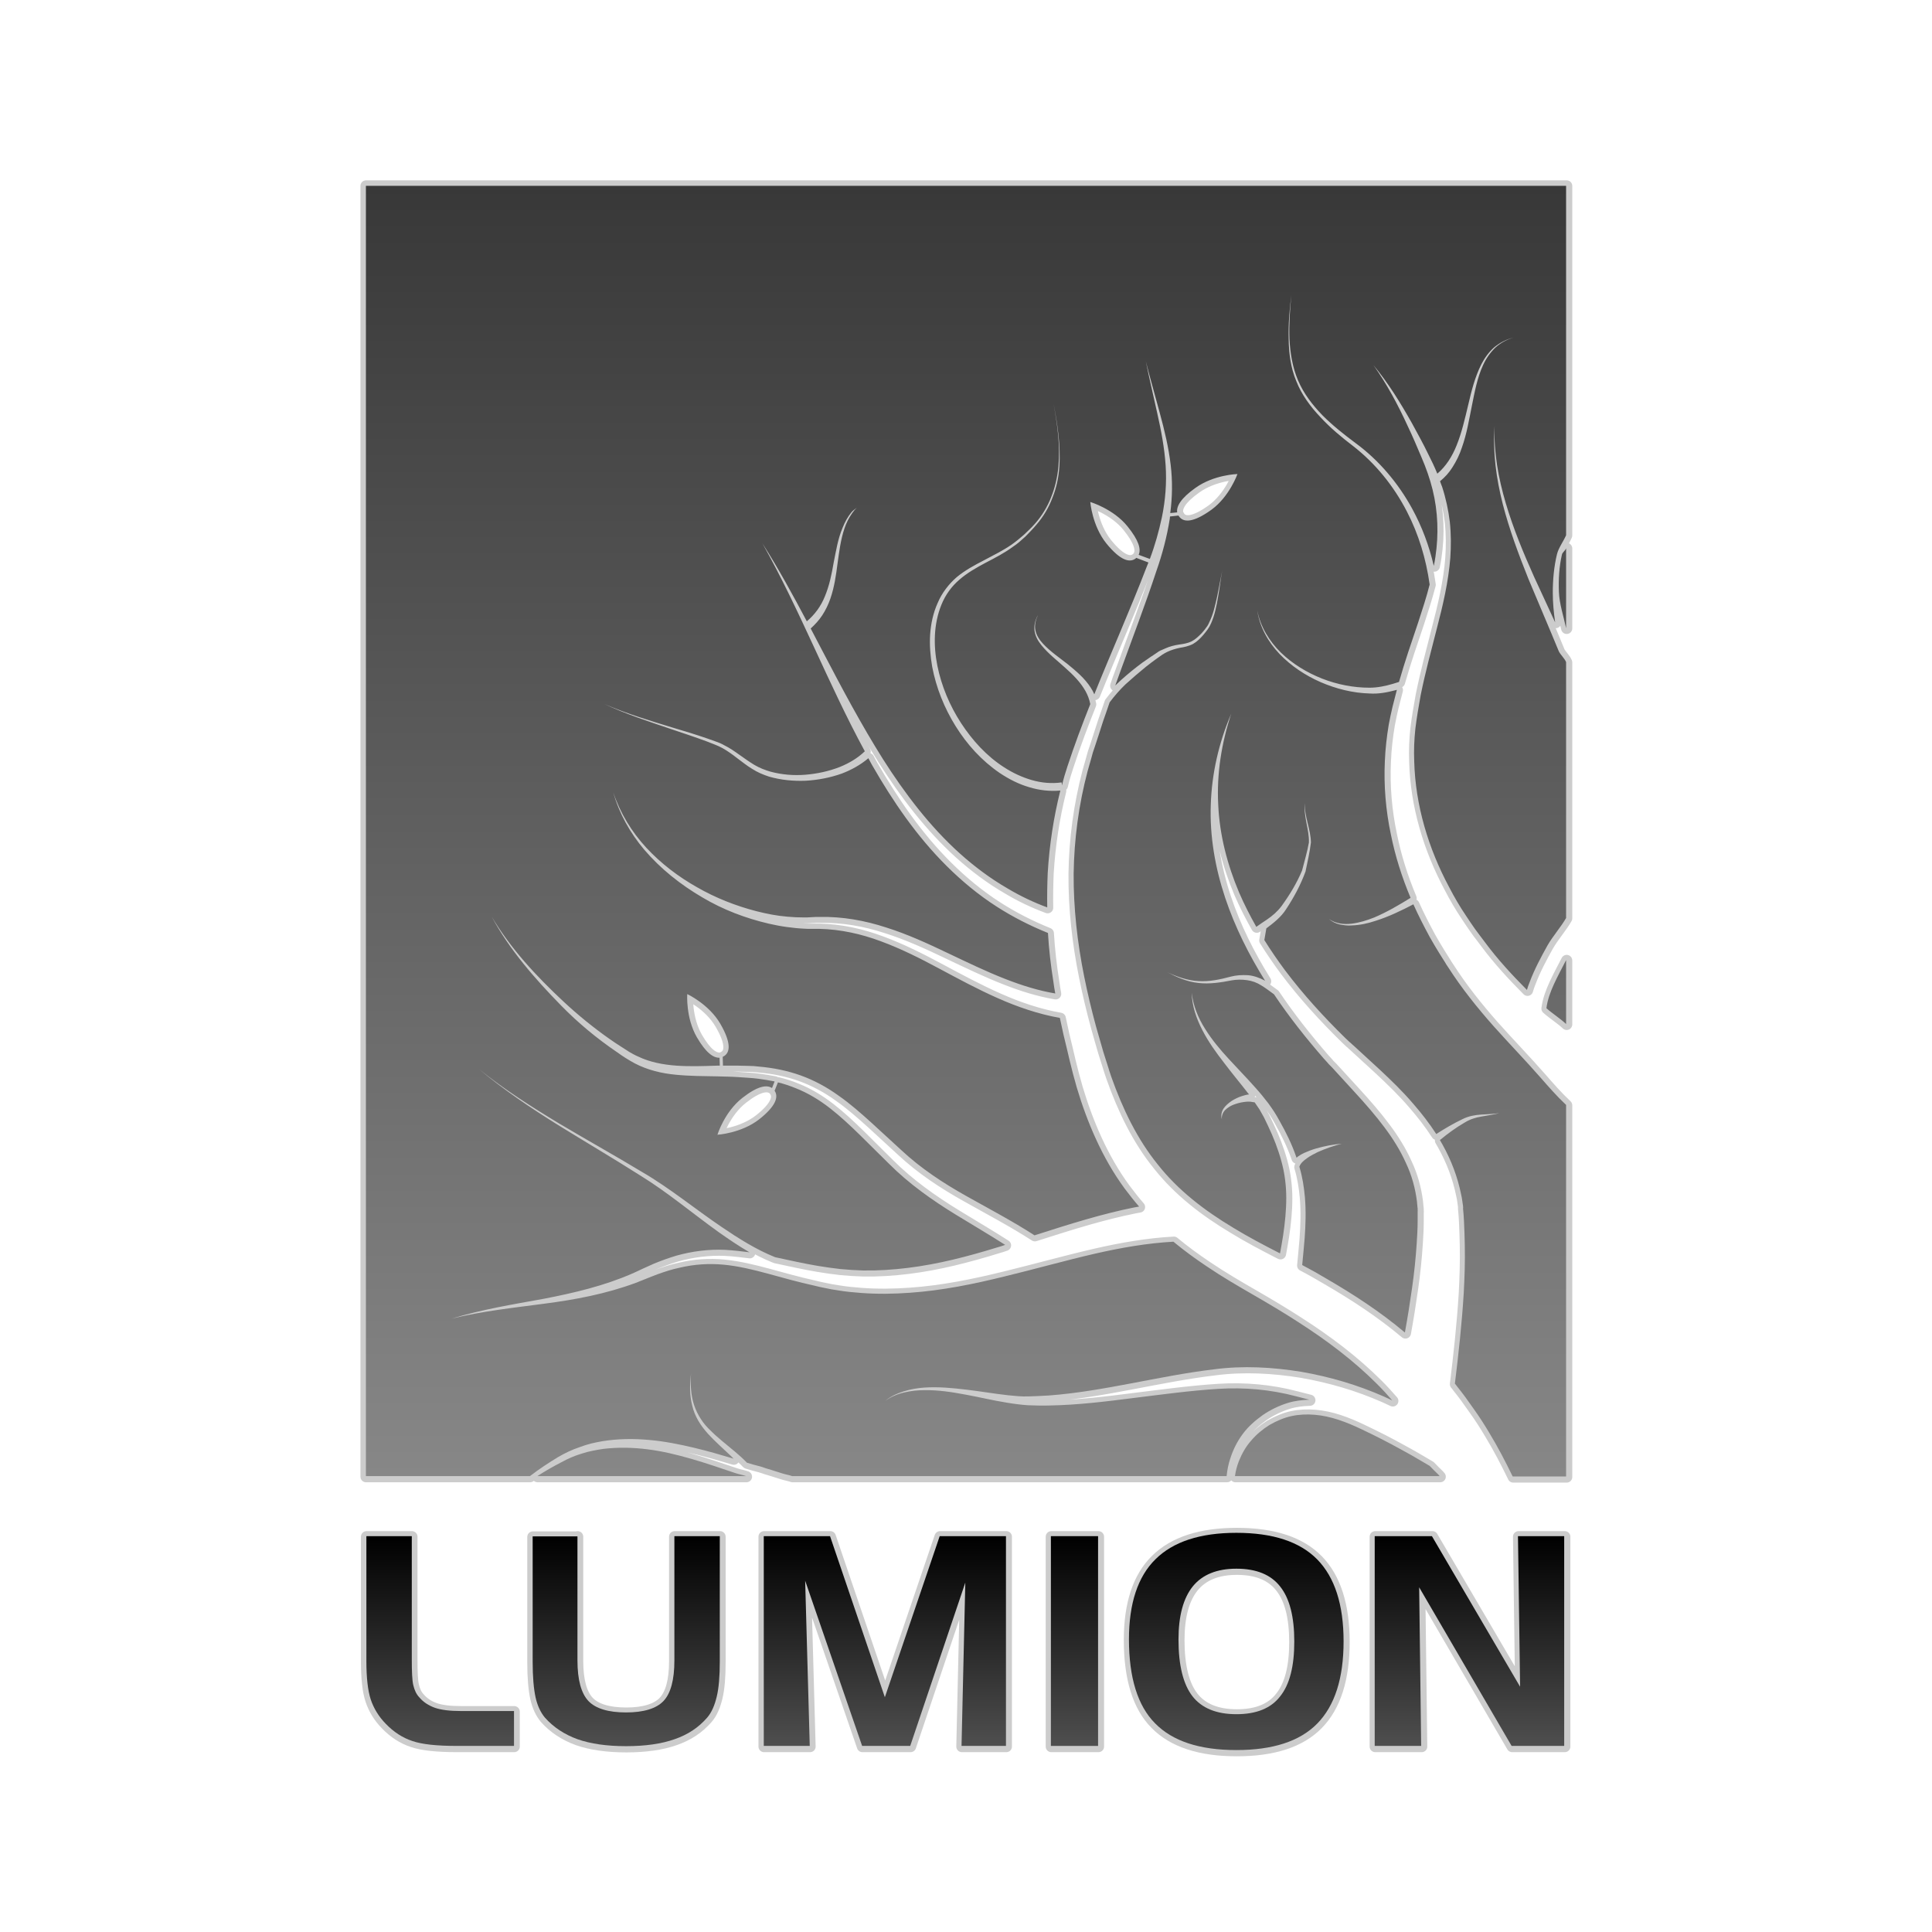 <?xml version="1.0" encoding="UTF-8"?>
<svg xmlns="http://www.w3.org/2000/svg" xmlns:xlink="http://www.w3.org/1999/xlink" width="64pt" height="64pt" viewBox="0 0 64 64" version="1.1">
<defs>
<linearGradient id="linear0" gradientUnits="userSpaceOnUse" x1="110.206" y1="136.77" x2="110.206" y2="156.23" >
<stop offset="0" style="stop-color:rgb(0%,0%,0%);stop-opacity:1;"/>
<stop offset="1" style="stop-color:rgb(30.98%,30.98%,30.98%);stop-opacity:1;"/>
</linearGradient>
<linearGradient id="linear1" gradientUnits="userSpaceOnUse" x1="131.094" y1="137.062" x2="131.094" y2="155.853" >
<stop offset="0" style="stop-color:rgb(0%,0%,0%);stop-opacity:1;"/>
<stop offset="1" style="stop-color:rgb(30.98%,30.98%,30.98%);stop-opacity:1;"/>
</linearGradient>
<linearGradient id="linear2" gradientUnits="userSpaceOnUse" x1="38.907" y1="137.062" x2="38.907" y2="155.853" >
<stop offset="0" style="stop-color:rgb(0%,0%,0%);stop-opacity:1;"/>
<stop offset="1" style="stop-color:rgb(30.98%,30.98%,30.98%);stop-opacity:1;"/>
</linearGradient>
<linearGradient id="linear3" gradientUnits="userSpaceOnUse" x1="55.567" y1="137.062" x2="55.567" y2="155.867" >
<stop offset="0" style="stop-color:rgb(0%,0%,0%);stop-opacity:1;"/>
<stop offset="1" style="stop-color:rgb(30.98%,30.98%,30.98%);stop-opacity:1;"/>
</linearGradient>
<linearGradient id="linear4" gradientUnits="userSpaceOnUse" x1="78.722" y1="137.062" x2="78.722" y2="155.853" >
<stop offset="0" style="stop-color:rgb(0%,0%,0%);stop-opacity:1;"/>
<stop offset="1" style="stop-color:rgb(30.98%,30.98%,30.98%);stop-opacity:1;"/>
</linearGradient>
<linearGradient id="linear5" gradientUnits="userSpaceOnUse" x1="95.715" y1="137.062" x2="95.715" y2="155.853" >
<stop offset="0" style="stop-color:rgb(0%,0%,0%);stop-opacity:1;"/>
<stop offset="1" style="stop-color:rgb(30.98%,30.98%,30.98%);stop-opacity:1;"/>
</linearGradient>
<linearGradient id="linear6" gradientUnits="userSpaceOnUse" x1="86" y1="16.125" x2="86" y2="131.688" >
<stop offset="0" style="stop-color:rgb(21.961%,21.961%,21.961%);stop-opacity:1;"/>
<stop offset="1" style="stop-color:rgb(52.941%,52.941%,52.941%);stop-opacity:1;"/>
</linearGradient>
<linearGradient id="linear7" gradientUnits="userSpaceOnUse" x1="110.206" y1="136.77" x2="110.206" y2="156.23" gradientTransform="matrix(0.37,0,0,0.37,0.192,0.192)">
<stop offset="0" style="stop-color:rgb(0%,0%,0%);stop-opacity:1;"/>
<stop offset="1" style="stop-color:rgb(30.98%,30.98%,30.98%);stop-opacity:1;"/>
</linearGradient>
<linearGradient id="linear8" gradientUnits="userSpaceOnUse" x1="131.094" y1="137.062" x2="131.094" y2="155.853" gradientTransform="matrix(0.37,0,0,0.37,0.192,0.192)">
<stop offset="0" style="stop-color:rgb(0%,0%,0%);stop-opacity:1;"/>
<stop offset="1" style="stop-color:rgb(30.98%,30.98%,30.98%);stop-opacity:1;"/>
</linearGradient>
<linearGradient id="linear9" gradientUnits="userSpaceOnUse" x1="38.907" y1="137.062" x2="38.907" y2="155.853" gradientTransform="matrix(0.37,0,0,0.37,0.192,0.192)">
<stop offset="0" style="stop-color:rgb(0%,0%,0%);stop-opacity:1;"/>
<stop offset="1" style="stop-color:rgb(30.98%,30.98%,30.98%);stop-opacity:1;"/>
</linearGradient>
<linearGradient id="linear10" gradientUnits="userSpaceOnUse" x1="55.567" y1="137.062" x2="55.567" y2="155.867" gradientTransform="matrix(0.37,0,0,0.37,0.192,0.192)">
<stop offset="0" style="stop-color:rgb(0%,0%,0%);stop-opacity:1;"/>
<stop offset="1" style="stop-color:rgb(30.98%,30.98%,30.98%);stop-opacity:1;"/>
</linearGradient>
<linearGradient id="linear11" gradientUnits="userSpaceOnUse" x1="78.722" y1="137.062" x2="78.722" y2="155.853" gradientTransform="matrix(0.37,0,0,0.37,0.192,0.192)">
<stop offset="0" style="stop-color:rgb(0%,0%,0%);stop-opacity:1;"/>
<stop offset="1" style="stop-color:rgb(30.98%,30.98%,30.98%);stop-opacity:1;"/>
</linearGradient>
<linearGradient id="linear12" gradientUnits="userSpaceOnUse" x1="95.715" y1="137.062" x2="95.715" y2="155.853" gradientTransform="matrix(0.37,0,0,0.37,0.192,0.192)">
<stop offset="0" style="stop-color:rgb(0%,0%,0%);stop-opacity:1;"/>
<stop offset="1" style="stop-color:rgb(30.98%,30.98%,30.98%);stop-opacity:1;"/>
</linearGradient>
<linearGradient id="linear13" gradientUnits="userSpaceOnUse" x1="86" y1="16.125" x2="86" y2="131.688" gradientTransform="matrix(0.37,0,0,0.37,0.192,0.192)">
<stop offset="0" style="stop-color:rgb(21.961%,21.961%,21.961%);stop-opacity:1;"/>
<stop offset="1" style="stop-color:rgb(52.941%,52.941%,52.941%);stop-opacity:1;"/>
</linearGradient>
</defs>
<g id="surface20767949">
<path style="fill-rule:nonzero;fill:url(#linear0);stroke-width:1;stroke-linecap:butt;stroke-linejoin:round;stroke:rgb(80%,80%,80%);stroke-opacity:1;stroke-miterlimit:10;" d="M 100.596 146.306 C 100.596 143.095 101.388 140.687 102.972 139.134 C 104.556 137.561 106.975 136.769 110.217 136.769 C 113.481 136.769 115.899 137.561 117.462 139.156 C 119.026 140.75 119.818 143.201 119.818 146.485 C 119.818 149.802 119.026 152.252 117.462 153.847 C 115.899 155.441 113.481 156.223 110.217 156.223 C 106.901 156.223 104.493 155.42 102.93 153.825 C 101.367 152.252 100.596 149.717 100.596 146.306 Z M 110.217 139.979 C 108.485 139.979 107.176 140.507 106.32 141.553 C 105.465 142.609 105.032 144.204 105.032 146.327 C 105.032 148.629 105.454 150.33 106.278 151.396 C 107.112 152.474 108.432 153.012 110.217 153.012 C 111.992 153.012 113.301 152.495 114.136 151.417 C 114.991 150.351 115.403 148.714 115.403 146.506 C 115.403 144.288 114.991 142.651 114.136 141.574 C 113.301 140.507 111.992 139.979 110.217 139.979 Z M 110.217 139.979 " transform="matrix(0.37,0,0,0.37,0.192,0.192)"/>
<path style="fill-rule:nonzero;fill:url(#linear1);stroke-width:1;stroke-linecap:butt;stroke-linejoin:round;stroke:rgb(80%,80%,80%);stroke-opacity:1;stroke-miterlimit:10;" d="M 127.728 137.064 L 135.628 150.551 L 135.438 137.064 L 139.578 137.064 L 139.578 155.853 L 134.868 155.853 L 126.588 141.648 L 126.767 155.853 L 122.606 155.853 L 122.606 137.064 Z M 127.728 137.064 " transform="matrix(0.37,0,0,0.37,0.192,0.192)"/>
<path style="fill-rule:nonzero;fill:url(#linear2);stroke-width:1;stroke-linecap:butt;stroke-linejoin:round;stroke:rgb(80%,80%,80%);stroke-opacity:1;stroke-miterlimit:10;" d="M 36.404 155.41 C 35.527 155.124 34.735 154.596 34.048 153.889 C 33.404 153.234 32.961 152.505 32.686 151.692 C 32.422 150.889 32.295 149.728 32.295 148.249 L 32.295 137.064 L 36.361 137.064 L 36.361 148.101 C 36.361 149.2 36.393 149.97 36.499 150.414 C 36.604 150.858 36.773 151.227 37.027 151.491 C 37.396 151.935 37.882 152.241 38.442 152.442 C 39.002 152.632 39.773 152.727 40.755 152.727 L 45.518 152.727 L 45.518 155.853 L 40.417 155.853 C 38.611 155.853 37.27 155.716 36.404 155.41 Z M 36.404 155.41 " transform="matrix(0.37,0,0,0.37,0.192,0.192)"/>
<path style="fill-rule:nonzero;fill:url(#linear3);stroke-width:1;stroke-linecap:butt;stroke-linejoin:round;stroke:rgb(80%,80%,80%);stroke-opacity:1;stroke-miterlimit:10;" d="M 51.2 137.064 L 51.2 148.196 C 51.2 149.939 51.538 151.143 52.182 151.829 C 52.827 152.505 53.957 152.854 55.551 152.854 C 57.136 152.854 58.266 152.505 58.91 151.829 C 59.554 151.143 59.882 149.939 59.882 148.196 L 59.882 137.064 L 63.948 137.064 L 63.948 148.291 C 63.948 149.622 63.863 150.668 63.673 151.449 C 63.483 152.231 63.219 152.854 62.818 153.318 C 62.047 154.206 61.096 154.839 59.903 155.251 C 58.741 155.663 57.284 155.874 55.551 155.874 C 53.83 155.874 52.372 155.663 51.2 155.251 C 50.038 154.829 49.056 154.184 48.285 153.318 C 47.916 152.875 47.62 152.273 47.451 151.512 C 47.282 150.741 47.187 149.685 47.187 148.312 L 47.187 137.086 L 51.2 137.086 Z M 51.2 137.064 " transform="matrix(0.37,0,0,0.37,0.192,0.192)"/>
<path style="fill-rule:nonzero;fill:url(#linear4);stroke-width:1;stroke-linecap:butt;stroke-linejoin:round;stroke:rgb(80%,80%,80%);stroke-opacity:1;stroke-miterlimit:10;" d="M 73.823 137.064 L 78.734 151.491 L 83.645 137.064 L 89.58 137.064 L 89.58 155.853 L 85.599 155.853 L 85.937 141.226 L 81.004 155.853 L 76.695 155.853 L 71.594 141.057 L 72.006 155.853 L 67.887 155.853 L 67.887 137.064 Z M 73.823 137.064 " transform="matrix(0.37,0,0,0.37,0.192,0.192)"/>
<path style="fill-rule:nonzero;fill:url(#linear5);stroke-width:1;stroke-linecap:butt;stroke-linejoin:round;stroke:rgb(80%,80%,80%);stroke-opacity:1;stroke-miterlimit:10;" d="M 97.829 155.853 L 93.604 155.853 L 93.604 137.064 L 97.829 137.064 Z M 97.829 155.853 " transform="matrix(0.37,0,0,0.37,0.192,0.192)"/>
<path style="fill-rule:nonzero;fill:url(#linear6);stroke-width:1;stroke-linecap:butt;stroke-linejoin:round;stroke:rgb(80%,80%,80%);stroke-opacity:1;stroke-miterlimit:10;" d="M 127.908 131.161 C 128.087 131.351 128.256 131.477 128.425 131.689 L 110.091 131.689 C 110.154 131.203 110.27 130.791 110.439 130.347 C 110.714 129.671 111.062 129.038 111.548 128.499 C 112.002 127.961 112.562 127.496 113.185 127.105 C 113.798 126.757 114.463 126.461 115.15 126.313 C 115.836 126.165 116.544 126.133 117.251 126.197 C 118.666 126.313 120.061 126.841 121.412 127.485 C 122.764 128.129 123.746 128.626 125.098 129.376 C 125.785 129.745 125.785 129.745 127.527 130.77 C 127.654 130.897 127.781 131.023 127.908 131.161 Z M 65.268 131.393 C 65.616 131.52 65.954 131.562 66.314 131.689 L 47.609 131.689 C 48.306 131.235 49.014 130.833 49.764 130.442 C 50.345 130.126 50.968 129.851 51.591 129.671 C 51.908 129.566 52.235 129.481 52.552 129.418 C 52.879 129.355 53.196 129.291 53.524 129.249 C 54.854 129.091 56.185 129.122 57.505 129.291 C 58.836 129.46 60.125 129.777 61.413 130.147 C 62.702 130.516 63.979 130.96 65.268 131.393 Z M 139.747 16.126 L 139.747 47.419 C 139.515 47.958 139.071 48.549 138.934 49.109 C 138.659 50.228 138.554 51.401 138.554 52.563 C 138.554 53.46 138.638 54.326 138.765 55.224 C 138.142 53.851 137.497 52.499 136.864 51.126 C 135.913 48.982 135.016 46.817 134.35 44.568 C 133.685 42.318 133.241 39.984 133.347 37.639 C 133.167 39.994 133.495 42.339 134.076 44.631 C 134.667 46.923 135.491 49.13 136.367 51.316 C 137.265 53.481 138.205 55.646 139.092 57.812 C 139.24 58.118 139.62 58.456 139.747 58.783 L 139.747 81.702 C 139.282 82.515 138.554 83.328 138.078 84.162 C 137.497 85.208 136.917 86.285 136.473 87.468 C 136.389 87.679 136.304 87.912 136.241 88.144 C 134.889 86.782 133.621 85.409 132.523 83.93 L 132.037 83.286 C 131.889 83.096 131.741 82.916 131.604 82.705 C 131.308 82.293 131.044 81.892 130.77 81.48 C 130.221 80.666 129.724 79.811 129.27 78.934 C 127.411 75.46 126.25 71.605 126.144 67.676 C 126.102 66.673 126.144 65.701 126.25 64.719 C 126.313 64.243 126.376 63.737 126.461 63.261 L 126.725 61.74 C 127.126 59.744 127.665 57.748 128.182 55.72 C 128.71 53.703 129.207 51.601 129.376 49.458 C 129.45 48.401 129.45 47.314 129.333 46.226 C 129.207 45.17 128.974 44.103 128.647 43.089 C 128.573 42.92 128.52 42.751 128.457 42.582 C 128.89 42.233 129.27 41.811 129.555 41.357 C 129.914 40.797 130.21 40.195 130.411 39.572 C 130.854 38.336 131.055 37.069 131.308 35.823 C 131.562 34.576 131.784 33.32 132.312 32.179 C 132.576 31.598 132.935 31.081 133.389 30.637 C 133.843 30.204 134.435 29.887 135.037 29.718 C 134.414 29.866 133.833 30.162 133.326 30.574 C 132.85 30.986 132.449 31.535 132.164 32.095 C 131.583 33.235 131.266 34.513 130.981 35.738 C 130.685 36.984 130.39 38.241 129.935 39.382 C 129.545 40.364 128.985 41.251 128.214 41.906 C 127.961 41.294 127.686 40.713 127.401 40.153 C 126.947 39.213 126.44 38.305 125.943 37.386 C 124.919 35.569 123.82 33.784 122.49 32.179 C 123.694 33.869 124.676 35.717 125.542 37.597 C 125.986 38.526 126.397 39.488 126.799 40.449 C 127.211 41.399 127.549 42.36 127.792 43.342 C 128.277 45.317 128.341 47.356 128.045 49.331 C 128.003 49.605 127.961 49.901 127.897 50.165 C 127.485 48.38 126.841 46.648 125.964 45.043 C 124.718 42.762 122.986 40.702 120.884 39.16 C 119.849 38.389 118.846 37.597 117.927 36.678 C 117.04 35.759 116.248 34.745 115.741 33.552 C 115.245 32.39 115.033 31.102 114.97 29.813 C 114.928 28.514 115.012 27.226 115.139 25.937 C 114.97 27.226 114.864 28.525 114.885 29.813 C 114.917 31.102 115.076 32.411 115.583 33.615 C 116.058 34.83 116.85 35.907 117.748 36.847 C 118.635 37.808 119.638 38.643 120.663 39.424 C 122.68 40.987 124.317 43.026 125.489 45.296 C 126.545 47.335 127.211 49.563 127.527 51.834 C 127.232 52.974 126.862 54.105 126.492 55.245 C 125.901 56.998 125.299 58.741 124.782 60.558 C 124.591 60.621 124.433 60.663 124.243 60.727 C 123.556 60.927 122.849 61.075 122.141 61.075 C 120.705 61.075 119.247 60.79 117.895 60.262 C 116.533 59.723 115.266 58.952 114.21 57.938 C 113.164 56.914 112.361 55.604 112.087 54.147 C 112.298 55.625 113.058 56.977 114.083 58.054 C 115.128 59.142 116.396 59.977 117.769 60.579 C 119.163 61.181 120.641 61.55 122.162 61.593 C 122.933 61.645 123.704 61.498 124.433 61.307 C 124.486 61.286 124.539 61.286 124.591 61.265 L 124.201 62.786 C 124.074 63.304 123.968 63.842 123.863 64.381 C 123.683 65.469 123.556 66.546 123.514 67.655 C 123.409 69.841 123.599 72.069 124.053 74.213 C 124.444 76.167 125.046 78.058 125.817 79.896 C 124.782 80.54 123.715 81.163 122.574 81.649 C 121.909 81.913 121.243 82.124 120.536 82.208 C 119.849 82.293 119.099 82.208 118.497 81.786 C 118.762 82.018 119.099 82.187 119.448 82.272 C 119.807 82.346 120.177 82.399 120.536 82.367 C 121.265 82.346 121.993 82.187 122.68 81.955 C 123.863 81.585 124.993 81.036 126.07 80.476 C 126.514 81.469 127.01 82.43 127.527 83.391 C 127.802 83.867 128.077 84.352 128.362 84.807 C 128.51 85.039 128.658 85.282 128.805 85.514 L 128.964 85.768 L 128.985 85.81 L 129.217 86.158 C 130.421 88.038 131.815 89.76 133.231 91.365 C 134.667 92.971 136.124 94.47 137.455 95.991 C 138.163 96.794 138.86 97.607 139.747 98.441 L 139.747 131.72 L 134.963 131.72 C 134.318 130.39 133.632 129.069 132.861 127.802 C 132.428 127.073 131.974 126.366 131.467 125.658 L 131.097 125.141 L 130.738 124.634 C 130.495 124.306 130.221 123.947 129.957 123.62 C 129.914 123.556 129.851 123.472 129.788 123.409 C 130.115 120.747 130.411 118.043 130.58 115.308 C 130.654 113.903 130.706 112.456 130.675 111.009 C 130.654 110.281 130.643 109.552 130.601 108.823 C 130.58 108.443 130.559 108.084 130.516 107.714 L 130.516 107.693 C 130.537 107.714 130.516 107.503 130.516 107.588 L 130.516 107.482 L 130.495 107.355 L 130.453 107.049 C 130.432 106.859 130.39 106.658 130.347 106.468 C 130.031 104.884 129.45 103.384 128.7 102.032 C 128.615 101.884 128.531 101.737 128.446 101.589 C 129.154 101.008 129.883 100.469 130.675 100.015 C 131.118 99.74 131.615 99.571 132.153 99.487 C 132.692 99.381 133.231 99.318 133.759 99.181 C 133.22 99.265 132.671 99.265 132.132 99.307 C 131.594 99.339 131.013 99.445 130.506 99.698 C 129.682 100.089 128.89 100.554 128.119 101.05 C 127.496 100.089 126.809 99.202 126.081 98.367 C 125.119 97.237 124.084 96.245 123.06 95.283 L 120.747 93.161 L 120.557 92.992 L 120.472 92.907 L 120.367 92.823 L 119.997 92.474 C 118.033 90.552 116.206 88.556 114.579 86.391 C 113.924 85.514 113.301 84.606 112.72 83.676 C 112.784 83.275 112.837 83.032 112.9 82.631 C 113.502 82.177 114.22 81.628 114.664 80.92 C 115.371 79.853 115.973 78.734 116.417 77.519 L 116.417 77.498 C 116.586 76.674 116.787 75.819 116.892 74.942 C 116.871 73.717 116.29 72.608 116.354 71.404 C 116.206 72.608 116.755 73.77 116.713 74.942 C 116.565 75.777 116.311 76.611 116.1 77.445 C 115.625 78.586 114.981 79.642 114.252 80.645 C 113.893 81.121 113.46 81.501 112.942 81.849 C 112.625 82.061 112.308 82.272 112.002 82.494 C 111.442 81.501 110.914 80.476 110.46 79.42 C 109.404 76.917 108.707 74.256 108.591 71.531 C 108.443 68.795 108.887 66.028 109.753 63.409 C 108.654 65.965 108.01 68.743 107.925 71.552 C 107.82 74.361 108.316 77.213 109.214 79.896 C 110.091 82.515 111.337 84.997 112.794 87.331 C 112.773 87.31 112.752 87.31 112.731 87.288 C 112.287 87.056 111.77 86.866 111.252 86.824 C 110.735 86.792 110.207 86.824 109.71 86.951 C 108.77 87.204 107.82 87.415 106.838 87.352 C 105.855 87.31 104.926 86.972 104.028 86.56 C 104.905 87.014 105.813 87.415 106.817 87.521 C 107.799 87.637 108.813 87.479 109.774 87.288 C 110.228 87.204 110.714 87.204 111.168 87.267 C 111.622 87.331 112.066 87.489 112.456 87.743 C 112.837 87.975 113.206 88.26 113.586 88.535 C 114.938 90.552 116.438 92.442 118.033 94.28 L 118.392 94.671 L 118.476 94.777 L 118.772 95.072 L 119.48 95.843 L 120.874 97.364 C 121.782 98.357 122.68 99.381 123.451 100.416 C 124.243 101.462 124.908 102.539 125.405 103.648 C 125.933 104.768 126.239 105.919 126.387 107.081 C 126.408 107.228 126.408 107.376 126.429 107.524 L 126.45 107.725 L 126.45 107.873 C 126.45 107.852 126.471 108.042 126.45 107.957 L 126.45 108.876 C 126.45 109.541 126.408 110.186 126.366 110.851 C 126.281 112.161 126.144 113.491 125.954 114.822 C 125.764 116.163 125.552 117.494 125.31 118.825 C 123.102 116.966 120.726 115.424 118.328 114.03 C 117.6 113.597 116.86 113.175 116.111 112.784 C 116.185 111.992 116.269 111.178 116.332 110.365 C 116.417 109.182 116.459 107.957 116.354 106.721 C 116.269 105.771 116.132 104.894 115.857 103.976 L 115.878 103.923 C 115.984 103.648 116.258 103.416 116.544 103.215 C 116.829 103.004 117.167 102.835 117.505 102.666 C 118.191 102.36 118.92 102.106 119.649 101.916 C 118.878 101.979 118.128 102.127 117.378 102.339 C 116.998 102.444 116.628 102.592 116.269 102.75 C 116.089 102.835 115.899 102.941 115.73 103.067 C 115.688 103.109 115.646 103.131 115.604 103.173 C 115.604 103.152 115.583 103.131 115.583 103.109 C 115.192 101.969 114.653 100.881 114.062 99.835 C 113.924 99.593 113.777 99.318 113.608 99.064 C 113.439 98.822 113.28 98.568 113.09 98.315 C 112.71 97.818 112.34 97.364 111.939 96.921 C 111.147 96.023 110.333 95.199 109.552 94.344 C 108.76 93.488 108.01 92.59 107.408 91.619 C 106.795 90.658 106.341 89.549 106.215 88.387 C 106.236 89.57 106.637 90.721 107.176 91.756 C 107.714 92.802 108.401 93.752 109.129 94.692 C 109.837 95.632 110.587 96.519 111.295 97.438 L 111.358 97.501 C 111.126 97.523 110.914 97.586 110.714 97.649 C 110.376 97.755 110.091 97.903 109.795 98.082 C 109.52 98.272 109.256 98.484 109.066 98.769 C 108.876 99.064 108.813 99.424 108.918 99.73 C 108.876 99.424 109.003 99.107 109.214 98.895 C 109.425 98.695 109.689 98.526 109.964 98.42 C 110.249 98.315 110.545 98.23 110.84 98.188 C 111.126 98.146 111.421 98.125 111.685 98.188 L 111.854 98.209 C 112.044 98.484 112.087 98.547 112.277 98.832 C 112.414 99.086 112.562 99.318 112.689 99.561 C 112.815 99.814 112.942 100.089 113.058 100.332 C 113.544 101.356 113.956 102.412 114.252 103.5 C 114.548 104.578 114.685 105.686 114.685 106.785 C 114.685 107.894 114.569 109.013 114.4 110.143 C 114.315 110.661 114.231 111.2 114.125 111.738 L 113.998 111.675 C 112.583 110.946 111.231 110.238 109.943 109.446 C 107.345 107.894 104.989 106.077 103.183 103.785 C 101.346 101.525 100.036 98.811 99.012 95.917 L 98.832 95.379 L 98.663 94.84 L 98.304 93.71 C 98.082 92.96 97.871 92.21 97.66 91.46 C 97.248 89.961 96.889 88.44 96.583 86.929 C 95.97 83.888 95.621 80.804 95.643 77.72 C 95.685 74.646 96.097 71.563 96.889 68.563 C 96.994 68.193 97.1 67.813 97.206 67.444 L 97.364 66.873 L 97.554 66.314 C 97.808 65.564 98.029 64.814 98.283 64.064 C 98.473 63.504 98.684 62.944 98.864 62.385 C 99.286 61.825 99.762 61.276 100.279 60.779 C 100.87 60.241 101.472 59.723 102.096 59.216 C 102.402 58.973 102.719 58.72 103.057 58.488 L 103.553 58.139 L 103.616 58.097 L 103.638 58.076 L 103.659 58.076 L 103.785 57.991 C 103.87 57.949 103.954 57.907 104.028 57.864 C 104.387 57.695 104.747 57.59 105.137 57.505 C 105.517 57.442 105.951 57.357 106.331 57.157 C 106.7 56.946 106.996 56.65 107.26 56.344 C 107.387 56.196 107.514 56.027 107.64 55.858 C 107.757 55.699 107.862 55.509 107.947 55.319 C 108.285 54.559 108.422 53.756 108.57 52.974 C 108.718 52.182 108.802 51.369 108.95 50.577 C 108.781 51.369 108.654 52.161 108.485 52.953 C 108.306 53.735 108.137 54.527 107.778 55.235 C 107.704 55.425 107.598 55.594 107.471 55.742 C 107.366 55.911 107.218 56.048 107.102 56.196 C 106.827 56.481 106.531 56.755 106.204 56.924 C 105.866 57.093 105.475 57.157 105.074 57.21 C 104.662 57.273 104.25 57.379 103.87 57.548 C 103.775 57.59 103.669 57.632 103.585 57.674 L 103.437 57.738 L 103.416 57.738 L 103.395 57.759 L 103.289 57.812 L 102.793 58.15 C 102.455 58.361 102.127 58.614 101.789 58.836 C 101.145 59.311 100.501 59.839 99.899 60.378 C 99.73 60.547 99.54 60.705 99.371 60.874 C 99.519 60.441 99.666 60.029 99.835 59.586 C 100.913 56.608 102.064 53.629 103.057 50.609 C 103.585 49.109 103.997 47.556 104.25 45.951 C 104.25 45.867 104.271 45.803 104.271 45.74 L 105.042 45.655 C 105.042 45.698 105.063 45.719 105.084 45.74 C 105.475 46.289 106.331 46.321 107.978 45.138 C 109.605 43.955 110.312 41.938 110.312 41.938 C 110.312 41.938 108.19 41.991 106.542 43.184 C 105.232 44.113 104.831 44.842 104.915 45.37 L 104.292 45.434 C 104.482 44.018 104.504 42.561 104.335 41.135 C 104.145 39.54 103.775 37.998 103.352 36.456 C 102.941 34.914 102.497 33.394 102.106 31.852 C 102.423 33.394 102.793 34.957 103.131 36.499 C 103.479 38.041 103.775 39.593 103.88 41.156 C 103.986 42.719 103.859 44.304 103.543 45.824 C 103.268 47.092 102.919 48.338 102.465 49.542 L 101.462 49.172 C 101.694 48.676 101.483 47.884 100.459 46.616 C 99.191 45.053 97.132 44.441 97.132 44.441 C 97.132 44.441 97.301 46.574 98.568 48.148 C 99.857 49.732 100.691 49.901 101.208 49.489 C 101.23 49.468 101.23 49.468 101.251 49.447 L 102.339 49.859 C 102.275 50.028 102.212 50.165 102.148 50.334 C 100.691 54.126 99.022 57.854 97.491 61.666 C 97.406 61.455 97.301 61.265 97.174 61.075 C 96.635 60.23 95.864 59.586 95.115 58.973 C 94.344 58.371 93.551 57.833 92.907 57.146 C 92.59 56.808 92.305 56.396 92.221 55.942 C 92.115 55.478 92.242 55.002 92.442 54.569 C 92.221 54.981 92.073 55.456 92.136 55.963 C 92.2 56.439 92.442 56.893 92.759 57.273 C 93.382 58.044 94.153 58.625 94.861 59.269 C 95.569 59.892 96.255 60.579 96.699 61.371 C 96.899 61.73 97.047 62.121 97.132 62.543 C 96.403 64.37 95.716 66.197 95.093 68.098 C 94.903 68.658 94.734 69.239 94.597 69.82 L 94.565 69.556 C 93.678 69.683 92.759 69.598 91.883 69.345 C 91.006 69.091 90.182 68.7 89.411 68.204 C 87.848 67.201 86.581 65.807 85.556 64.243 C 84.543 62.68 83.803 60.938 83.434 59.1 C 83.074 57.294 83.096 55.361 83.803 53.629 C 84.162 52.753 84.701 52.003 85.409 51.401 C 86.095 50.799 86.929 50.324 87.764 49.88 C 88.598 49.447 89.443 49.014 90.214 48.444 C 90.615 48.18 90.964 47.863 91.323 47.535 C 91.65 47.197 91.988 46.859 92.295 46.49 C 92.918 45.761 93.425 44.927 93.752 44.039 C 94.111 43.142 94.301 42.202 94.365 41.241 C 94.481 39.35 94.196 37.46 93.837 35.601 C 94.175 37.46 94.449 39.35 94.28 41.241 C 94.196 42.181 93.984 43.121 93.636 43.987 C 93.298 44.863 92.802 45.677 92.178 46.384 C 91.862 46.743 91.534 47.049 91.175 47.387 C 90.816 47.694 90.467 47.989 90.077 48.264 C 89.295 48.803 88.45 49.215 87.616 49.658 C 86.782 50.091 85.926 50.545 85.176 51.168 C 84.807 51.485 84.469 51.844 84.183 52.235 C 83.888 52.626 83.645 53.048 83.455 53.503 C 83.053 54.4 82.853 55.361 82.789 56.312 C 82.726 57.273 82.81 58.245 82.969 59.185 C 83.328 61.086 84.057 62.892 85.071 64.518 C 86.095 66.166 87.405 67.613 89.031 68.722 C 89.844 69.26 90.721 69.714 91.671 69.989 C 92.569 70.263 93.509 70.369 94.449 70.285 C 93.847 72.693 93.467 75.175 93.319 77.667 C 93.277 78.691 93.256 79.727 93.277 80.751 C 92.052 80.297 90.869 79.737 89.739 79.061 C 88.197 78.174 86.771 77.107 85.43 75.903 C 82.747 73.485 80.519 70.549 78.565 67.475 C 76.611 64.37 74.879 61.107 73.168 57.833 C 72.819 57.146 72.439 56.46 72.091 55.773 C 72.481 55.414 72.84 55.023 73.126 54.59 C 73.442 54.105 73.675 53.608 73.854 53.091 C 74.213 52.045 74.361 50.989 74.499 49.922 C 74.646 48.866 74.773 47.82 75.111 46.817 C 75.27 46.342 75.502 45.867 75.819 45.423 C 75.935 45.254 76.072 45.096 76.22 44.948 C 76.062 45.096 75.861 45.201 75.734 45.37 C 75.396 45.782 75.143 46.257 74.942 46.764 C 74.52 47.757 74.361 48.824 74.15 49.859 C 73.96 50.904 73.759 51.939 73.358 52.901 C 73.009 53.777 72.439 54.548 71.742 55.129 C 70.485 52.753 69.197 50.397 67.76 48.137 C 71.161 54.168 73.611 60.642 76.938 66.768 C 76.294 67.391 75.513 67.845 74.678 68.183 C 73.696 68.563 72.65 68.785 71.615 68.869 C 70.57 68.954 69.514 68.869 68.489 68.595 C 67.993 68.447 67.518 68.267 67.053 67.993 C 66.599 67.718 66.166 67.412 65.722 67.095 C 65.289 66.789 64.845 66.472 64.349 66.229 C 64.096 66.081 63.832 65.976 63.578 65.891 L 62.807 65.616 C 61.793 65.268 60.769 64.951 59.723 64.645 C 57.664 64.022 55.604 63.399 53.629 62.543 C 55.583 63.462 57.643 64.117 59.681 64.814 C 60.727 65.162 61.74 65.5 62.744 65.87 L 63.494 66.166 C 63.747 66.261 63.969 66.366 64.201 66.493 C 64.655 66.747 65.078 67.053 65.511 67.391 C 65.954 67.718 66.366 68.056 66.842 68.341 C 67.327 68.658 67.845 68.869 68.362 69.038 C 69.429 69.345 70.528 69.45 71.636 69.408 C 72.735 69.345 73.844 69.133 74.879 68.764 C 75.713 68.447 76.548 67.993 77.255 67.391 C 77.382 67.613 77.477 67.824 77.604 68.035 C 79.462 71.267 81.585 74.382 84.289 77.065 C 85.641 78.406 87.12 79.631 88.725 80.666 C 90.182 81.606 91.745 82.399 93.34 83.043 C 93.425 84.5 93.594 85.958 93.826 87.415 C 93.868 87.764 93.932 88.102 93.995 88.461 C 92.495 88.207 91.038 87.753 89.58 87.183 C 87.806 86.496 86.074 85.651 84.31 84.817 C 82.568 83.983 80.751 83.148 78.839 82.546 C 76.938 81.923 74.921 81.564 72.904 81.606 C 72.65 81.606 72.397 81.606 72.154 81.628 C 71.922 81.649 71.668 81.649 71.446 81.649 C 70.971 81.649 70.506 81.628 70.031 81.585 C 69.091 81.511 68.13 81.321 67.222 81.089 C 65.384 80.614 63.578 79.906 61.909 78.945 C 60.241 78.005 58.678 76.822 57.368 75.407 C 56.058 73.992 55.023 72.302 54.411 70.454 C 54.928 72.323 55.911 74.076 57.178 75.576 C 58.646 77.297 60.431 78.713 62.395 79.864 C 64.233 80.952 66.25 81.723 68.341 82.208 C 68.859 82.325 69.387 82.43 69.926 82.504 C 70.422 82.568 70.918 82.631 71.425 82.652 C 71.668 82.673 71.922 82.673 72.175 82.673 L 72.872 82.673 C 74.773 82.715 76.621 83.127 78.396 83.793 C 80.191 84.458 81.892 85.314 83.603 86.232 C 85.303 87.141 87.035 88.081 88.873 88.894 C 90.615 89.665 92.464 90.309 94.407 90.647 C 94.512 91.143 94.629 91.661 94.734 92.157 C 94.924 92.949 95.115 93.72 95.294 94.512 L 95.59 95.685 L 95.674 95.991 L 95.759 96.287 L 95.917 96.868 C 96.382 98.431 96.942 99.983 97.649 101.525 C 98.357 103.067 99.191 104.546 100.216 105.94 C 100.628 106.479 101.039 107.017 101.504 107.545 C 101.356 107.566 101.187 107.609 101.039 107.63 C 99.624 107.915 98.23 108.274 96.857 108.665 C 95.262 109.119 93.699 109.626 92.136 110.122 C 90.14 108.834 88.059 107.746 86.074 106.626 C 83.951 105.444 81.955 104.123 80.223 102.507 L 77.498 100.004 C 76.569 99.17 75.629 98.336 74.583 97.607 C 73.548 96.857 72.397 96.234 71.193 95.801 C 69.989 95.368 68.711 95.115 67.444 95.009 C 67.127 94.967 66.82 94.946 66.504 94.946 C 66.218 94.946 65.881 94.924 65.574 94.924 L 64.233 94.924 L 64.212 94.132 C 64.233 94.111 64.275 94.111 64.296 94.09 C 64.877 93.763 65.004 92.907 63.99 91.165 C 62.966 89.411 61.033 88.514 61.033 88.514 C 61.033 88.514 60.885 90.636 61.899 92.39 C 62.712 93.784 63.377 94.238 63.927 94.217 L 63.948 94.924 L 63.715 94.924 C 62.48 94.967 61.255 95.009 60.072 94.924 C 58.889 94.84 57.695 94.618 56.639 94.111 C 56.365 93.995 56.101 93.847 55.847 93.699 L 55.446 93.446 L 55.076 93.203 C 54.759 93.002 54.442 92.791 54.126 92.569 C 52.647 91.534 51.232 90.394 49.922 89.158 C 47.525 86.919 45.212 84.458 43.522 81.585 C 45.127 84.564 47.398 87.151 49.753 89.559 C 51.264 91.101 52.932 92.485 54.717 93.699 L 54.749 93.72 L 55.14 93.995 L 55.509 94.238 C 55.784 94.407 56.058 94.576 56.344 94.724 C 57.495 95.326 58.762 95.621 60.008 95.738 C 61.276 95.864 62.511 95.864 63.737 95.885 C 64.36 95.907 64.962 95.907 65.574 95.949 C 65.881 95.97 66.176 95.991 66.483 96.012 C 66.799 96.033 67.095 96.054 67.38 96.097 C 67.877 96.16 68.384 96.245 68.859 96.34 L 68.626 96.931 C 68.151 96.614 67.338 96.741 65.965 97.818 C 64.36 99.075 63.737 101.113 63.737 101.113 C 63.737 101.113 65.859 100.987 67.465 99.74 C 69.007 98.526 69.218 97.702 68.859 97.174 L 69.144 96.424 C 69.693 96.551 70.253 96.741 70.77 96.952 C 71.858 97.385 72.851 97.987 73.791 98.716 C 74.731 99.445 75.597 100.258 76.474 101.113 L 79.072 103.69 C 80.888 105.507 82.99 106.986 85.092 108.274 C 86.591 109.193 88.07 110.059 89.506 110.978 C 89.253 111.062 89.031 111.147 88.778 111.21 C 86.137 112.023 83.486 112.71 80.804 113.037 C 79.452 113.206 78.121 113.291 76.769 113.27 C 76.083 113.248 75.417 113.206 74.752 113.143 L 73.749 113.016 C 73.39 112.963 73.062 112.91 72.724 112.858 C 71.457 112.646 70.211 112.361 68.922 112.087 C 68.901 112.076 68.88 112.076 68.869 112.066 C 67.19 111.39 65.648 110.418 64.127 109.383 C 61.751 107.778 59.512 105.919 57.009 104.461 C 54.527 102.962 52.013 101.568 49.531 100.089 C 47.081 98.61 44.641 97.058 42.392 95.241 C 44.599 97.089 47.018 98.716 49.458 100.237 C 51.908 101.758 54.39 103.215 56.819 104.757 C 59.258 106.257 61.466 108.126 63.821 109.816 C 64.729 110.46 65.648 111.083 66.609 111.643 C 65.881 111.548 65.152 111.464 64.402 111.421 C 62.944 111.358 61.466 111.548 60.072 111.939 C 59.364 112.15 58.699 112.393 58.033 112.668 C 57.695 112.815 57.389 112.963 57.051 113.111 C 56.734 113.27 56.428 113.396 56.111 113.544 C 53.598 114.643 50.883 115.287 48.137 115.815 C 45.391 116.311 42.624 116.765 39.942 117.579 C 42.645 116.913 45.434 116.618 48.201 116.248 C 50.978 115.889 53.756 115.371 56.428 114.379 C 56.755 114.252 57.115 114.104 57.431 113.977 C 57.738 113.861 58.076 113.713 58.382 113.608 C 59.026 113.375 59.67 113.164 60.336 113.027 C 61.656 112.71 62.976 112.625 64.317 112.752 C 65.627 112.879 66.958 113.206 68.289 113.565 C 69.64 113.935 70.992 114.315 72.386 114.621 C 72.724 114.706 73.073 114.79 73.432 114.854 L 73.949 114.959 L 74.488 115.044 C 75.227 115.171 75.935 115.234 76.653 115.287 C 78.089 115.392 79.558 115.371 80.983 115.266 C 83.877 115.065 86.697 114.484 89.443 113.808 C 92.189 113.143 94.872 112.382 97.533 111.77 C 99.888 111.231 102.243 110.819 104.578 110.693 C 105.528 111.485 106.531 112.213 107.556 112.9 C 108.929 113.829 110.365 114.664 111.738 115.456 C 113.111 116.248 114.442 117.04 115.73 117.874 C 118.318 119.532 120.726 121.349 122.807 123.43 C 123.292 123.905 123.746 124.412 124.18 124.908 C 123.937 124.803 123.704 124.676 123.451 124.57 C 121.064 123.514 118.561 122.785 116.005 122.342 C 113.449 121.93 110.84 121.782 108.242 122.12 C 103.205 122.722 98.378 124.095 93.435 124.465 C 92.812 124.507 92.189 124.528 91.587 124.549 C 90.985 124.57 90.362 124.507 89.749 124.444 C 88.524 124.306 87.299 124.095 86.053 123.947 C 84.796 123.799 83.55 123.673 82.282 123.757 C 81.659 123.799 81.036 123.905 80.424 124.095 C 79.822 124.285 79.241 124.549 78.765 124.95 C 79.262 124.591 79.843 124.338 80.445 124.201 C 81.057 124.053 81.659 123.989 82.282 123.989 C 83.508 123.968 84.733 124.158 85.968 124.391 C 87.193 124.613 88.397 124.908 89.654 125.109 C 90.277 125.215 90.922 125.299 91.566 125.341 C 92.189 125.362 92.833 125.384 93.456 125.362 C 95.981 125.32 98.494 125.014 100.976 124.697 C 103.543 124.38 106.067 124.032 108.591 123.873 C 110.936 123.725 113.291 123.937 115.561 124.539 C 115.952 124.634 116.364 124.739 116.755 124.845 C 116.1 124.866 115.456 124.94 114.833 125.13 C 114.019 125.384 113.28 125.743 112.583 126.218 C 111.918 126.693 111.295 127.232 110.798 127.897 C 110.302 128.563 109.922 129.312 109.679 130.083 C 109.489 130.633 109.404 131.129 109.341 131.689 L 70.432 131.689 C 70.137 131.583 69.83 131.541 69.514 131.435 L 68.542 131.129 L 68.056 130.981 L 67.813 130.897 L 67.539 130.812 C 67.158 130.717 66.768 130.611 66.377 130.485 C 66.039 130.126 65.659 129.798 65.289 129.481 C 64.56 128.858 63.81 128.298 63.145 127.633 C 62.807 127.316 62.501 126.968 62.247 126.566 C 62.004 126.197 61.793 125.764 61.645 125.32 C 61.35 124.422 61.307 123.451 61.371 122.511 C 61.255 123.44 61.233 124.422 61.476 125.362 C 61.582 125.838 61.772 126.292 62.015 126.714 C 62.247 127.126 62.564 127.527 62.87 127.876 C 63.515 128.584 64.243 129.217 64.93 129.883 L 65.183 130.126 C 64.022 129.777 62.86 129.439 61.666 129.154 C 60.336 128.837 58.963 128.563 57.59 128.446 C 56.196 128.32 54.802 128.341 53.429 128.563 C 53.091 128.626 52.732 128.689 52.404 128.774 C 52.066 128.858 51.739 128.964 51.401 129.091 C 50.735 129.312 50.112 129.608 49.51 129.957 C 48.613 130.495 47.757 131.066 46.944 131.689 L 32.253 131.689 L 32.253 16.126 Z M 137.983 89.781 C 138.163 88.345 139.018 86.908 139.747 85.472 L 139.747 91.196 C 139.251 90.721 138.501 90.246 137.983 89.781 Z M 139.377 49.141 C 139.42 48.951 139.705 48.771 139.747 48.581 L 139.747 55.742 C 139.525 54.685 139.145 53.576 139.103 52.499 C 139.061 51.369 139.124 50.228 139.377 49.141 Z M 139.377 49.141 " transform="matrix(0.37,0,0,0.37,0.192,0.192)"/>
<path style=" stroke:none;fill-rule:nonzero;fill:url(#linear7);" d="M 37.398 54.305 C 37.398 53.117 37.691 52.227 38.277 51.652 C 38.863 51.07 39.758 50.777 40.957 50.777 C 42.164 50.777 43.059 51.07 43.637 51.66 C 44.215 52.25 44.508 53.156 44.508 54.371 C 44.508 55.598 44.215 56.504 43.637 57.094 C 43.059 57.684 42.164 57.973 40.957 57.973 C 39.73 57.973 38.84 57.676 38.262 57.086 C 37.684 56.504 37.398 55.566 37.398 54.305 Z M 40.957 51.965 C 40.316 51.965 39.832 52.16 39.516 52.547 C 39.199 52.938 39.039 53.527 39.039 54.312 C 39.039 55.164 39.195 55.793 39.5 56.188 C 39.809 56.586 40.297 56.785 40.957 56.785 C 41.613 56.785 42.098 56.594 42.406 56.195 C 42.723 55.801 42.875 55.195 42.875 54.379 C 42.875 53.559 42.723 52.953 42.406 52.555 C 42.098 52.16 41.613 51.965 40.957 51.965 Z M 40.957 51.965 "/>
<path style=" stroke:none;fill-rule:nonzero;fill:url(#linear8);" d="M 45.539 50.887 L 47.434 50.887 L 50.355 55.875 L 50.285 50.887 L 51.816 50.887 L 51.816 57.836 L 50.074 57.836 L 47.012 52.582 L 47.078 57.836 L 45.539 57.836 Z M 45.539 50.887 "/>
<path style=" stroke:none;fill-rule:nonzero;fill:url(#linear9);" d="M 15.141 57.836 C 14.473 57.836 13.977 57.785 13.656 57.672 C 13.332 57.566 13.039 57.371 12.785 57.109 C 12.547 56.867 12.383 56.598 12.281 56.297 C 12.184 56 12.137 55.57 12.137 55.023 L 12.137 50.887 L 13.641 50.887 L 13.641 54.969 C 13.641 55.375 13.652 55.66 13.691 55.824 C 13.73 55.988 13.793 56.125 13.887 56.223 C 14.023 56.387 14.203 56.5 14.41 56.574 C 14.617 56.645 14.902 56.68 15.266 56.68 L 17.027 56.68 L 17.027 57.836 Z M 15.141 57.836 "/>
<path style=" stroke:none;fill-rule:nonzero;fill:url(#linear10);" d="M 19.129 50.887 L 19.129 55.004 C 19.129 55.648 19.254 56.094 19.492 56.348 C 19.73 56.598 20.148 56.727 20.738 56.727 C 21.324 56.727 21.742 56.598 21.98 56.348 C 22.219 56.094 22.34 55.648 22.34 55.004 L 22.34 50.887 L 23.844 50.887 L 23.844 55.039 C 23.844 55.531 23.812 55.918 23.742 56.207 C 23.672 56.496 23.574 56.727 23.426 56.898 C 23.141 57.227 22.789 57.461 22.348 57.613 C 21.918 57.766 21.379 57.844 20.738 57.844 C 20.102 57.844 19.562 57.766 19.129 57.613 C 18.699 57.457 18.336 57.219 18.051 56.898 C 17.914 56.734 17.805 56.512 17.742 56.23 C 17.68 55.945 17.645 55.555 17.645 55.047 L 17.645 50.895 L 19.129 50.895 Z M 19.129 50.887 "/>
<path style=" stroke:none;fill-rule:nonzero;fill:url(#linear11);" d="M 25.293 50.887 L 27.496 50.887 L 29.312 56.223 L 31.129 50.887 L 33.324 50.887 L 33.324 57.836 L 31.852 57.836 L 31.977 52.426 L 30.152 57.836 L 28.559 57.836 L 26.672 52.363 L 26.824 57.836 L 25.301 57.836 L 25.301 50.887 Z M 25.293 50.887 "/>
<path style=" stroke:none;fill-rule:nonzero;fill:url(#linear12);" d="M 36.375 57.836 L 34.812 57.836 L 34.812 50.887 L 36.375 50.887 Z M 36.375 57.836 "/>
<path style=" stroke:none;fill-rule:nonzero;fill:url(#linear13);" d="M 47.359 48.559 C 46.715 48.18 46.715 48.18 46.461 48.043 C 45.961 47.766 45.598 47.582 45.098 47.344 C 44.598 47.105 44.082 46.91 43.559 46.867 C 43.297 46.844 43.035 46.855 42.781 46.91 C 42.527 46.965 42.281 47.074 42.055 47.203 C 41.824 47.348 41.617 47.52 41.449 47.719 C 41.27 47.918 41.141 48.152 41.039 48.402 C 40.977 48.566 40.934 48.719 40.91 48.898 L 47.691 48.898 C 47.629 48.82 47.566 48.773 47.5 48.703 C 47.453 48.652 47.406 48.605 47.359 48.559 Z M 22.906 48.328 C 22.43 48.191 21.953 48.074 21.461 48.012 C 20.973 47.949 20.48 47.938 19.988 47.996 C 19.867 48.012 19.75 48.035 19.629 48.059 C 19.512 48.082 19.391 48.113 19.273 48.152 C 19.043 48.219 18.812 48.32 18.598 48.438 C 18.32 48.582 18.059 48.73 17.801 48.898 L 24.719 48.898 C 24.586 48.852 24.461 48.836 24.332 48.789 C 23.855 48.629 23.383 48.465 22.906 48.328 Z M 12.121 6.156 L 12.121 48.898 L 17.555 48.898 C 17.855 48.668 18.172 48.457 18.504 48.258 C 18.727 48.129 18.957 48.02 19.203 47.938 C 19.328 47.891 19.449 47.852 19.574 47.82 C 19.695 47.789 19.828 47.766 19.953 47.742 C 20.461 47.66 20.977 47.652 21.492 47.699 C 22 47.742 22.508 47.844 23 47.961 C 23.441 48.066 23.871 48.191 24.301 48.32 L 24.211 48.23 C 23.953 47.984 23.684 47.75 23.445 47.488 C 23.332 47.359 23.215 47.211 23.129 47.059 C 23.039 46.902 22.969 46.734 22.93 46.559 C 22.84 46.211 22.848 45.848 22.891 45.504 C 22.867 45.852 22.883 46.211 22.992 46.543 C 23.047 46.707 23.125 46.867 23.215 47.004 C 23.309 47.152 23.422 47.281 23.547 47.398 C 23.793 47.645 24.07 47.852 24.34 48.082 C 24.477 48.199 24.617 48.32 24.742 48.453 C 24.887 48.5 25.031 48.539 25.172 48.574 L 25.273 48.605 L 25.363 48.637 L 25.543 48.691 L 25.902 48.805 C 26.02 48.844 26.133 48.859 26.242 48.898 L 40.633 48.898 C 40.656 48.691 40.688 48.508 40.758 48.305 C 40.848 48.02 40.988 47.742 41.172 47.496 C 41.355 47.25 41.586 47.051 41.832 46.875 C 42.09 46.699 42.363 46.566 42.664 46.473 C 42.895 46.402 43.137 46.375 43.375 46.367 C 43.23 46.328 43.078 46.289 42.934 46.254 C 42.094 46.031 41.223 45.953 40.355 46.008 C 39.422 46.066 38.488 46.195 37.539 46.312 C 36.621 46.43 35.691 46.543 34.758 46.559 C 34.527 46.566 34.289 46.559 34.059 46.551 C 33.82 46.535 33.582 46.504 33.352 46.465 C 32.887 46.391 32.441 46.281 31.988 46.199 C 31.531 46.113 31.078 46.043 30.625 46.051 C 30.395 46.051 30.172 46.074 29.945 46.129 C 29.723 46.18 29.508 46.273 29.324 46.406 C 29.5 46.258 29.715 46.16 29.938 46.09 C 30.164 46.02 30.395 45.98 30.625 45.965 C 31.094 45.934 31.555 45.98 32.02 46.035 C 32.48 46.09 32.934 46.168 33.387 46.219 C 33.613 46.242 33.844 46.266 34.066 46.258 C 34.289 46.25 34.52 46.242 34.75 46.227 C 36.578 46.09 38.363 45.582 40.227 45.359 C 41.188 45.234 42.152 45.289 43.098 45.441 C 44.043 45.605 44.969 45.875 45.852 46.266 C 45.945 46.305 46.031 46.352 46.121 46.391 C 45.961 46.207 45.793 46.02 45.613 45.844 C 44.844 45.074 43.953 44.402 42.996 43.789 C 42.52 43.48 42.027 43.188 41.52 42.895 C 41.012 42.602 40.48 42.293 39.973 41.949 C 39.594 41.695 39.223 41.426 38.871 41.133 C 38.008 41.18 37.137 41.332 36.266 41.531 C 35.281 41.758 34.289 42.039 33.273 42.285 C 32.258 42.535 31.215 42.75 30.145 42.824 C 29.617 42.863 29.074 42.871 28.543 42.832 C 28.277 42.812 28.016 42.789 27.742 42.742 L 27.543 42.711 L 27.352 42.672 C 27.219 42.648 27.09 42.617 26.965 42.586 C 26.449 42.473 25.949 42.332 25.449 42.195 C 24.957 42.062 24.465 41.941 23.98 41.895 C 23.488 41.848 22.996 41.879 22.508 41.996 C 22.262 42.047 22.023 42.125 21.785 42.211 C 21.672 42.25 21.547 42.305 21.434 42.348 C 21.316 42.395 21.184 42.449 21.062 42.496 C 20.074 42.863 19.047 43.055 18.02 43.188 C 16.996 43.324 15.965 43.434 14.965 43.68 C 15.957 43.379 16.98 43.211 17.996 43.027 C 19.012 42.832 20.016 42.594 20.945 42.188 C 21.062 42.133 21.176 42.086 21.293 42.027 C 21.418 41.973 21.531 41.918 21.656 41.863 C 21.902 41.762 22.148 41.672 22.41 41.594 C 22.926 41.449 23.473 41.379 24.012 41.402 C 24.289 41.418 24.559 41.449 24.828 41.484 C 24.473 41.277 24.133 41.047 23.797 40.809 C 22.926 40.184 22.109 39.492 21.207 38.938 C 20.309 38.367 19.391 37.828 18.484 37.266 C 17.582 36.703 16.688 36.102 15.871 35.418 C 16.703 36.09 17.605 36.664 18.512 37.211 C 19.43 37.758 20.359 38.273 21.277 38.828 C 22.203 39.367 23.031 40.055 23.91 40.648 C 24.473 41.031 25.047 41.391 25.664 41.641 C 25.668 41.645 25.676 41.645 25.684 41.648 C 26.16 41.75 26.621 41.855 27.09 41.934 C 27.215 41.953 27.336 41.973 27.469 41.992 L 27.84 42.039 C 28.086 42.062 28.332 42.078 28.586 42.086 C 29.086 42.094 29.578 42.062 30.078 42 C 31.07 41.879 32.051 41.625 33.027 41.324 C 33.121 41.301 33.203 41.27 33.297 41.238 C 32.766 40.898 32.219 40.578 31.664 40.238 C 30.887 39.762 30.109 39.215 29.441 38.543 L 28.477 37.59 C 28.152 37.273 27.832 36.973 27.484 36.703 C 27.137 36.434 26.77 36.211 26.367 36.051 C 26.176 35.973 25.969 35.902 25.77 35.855 L 25.66 36.133 C 25.793 36.328 25.715 36.633 25.145 37.082 C 24.551 37.543 23.766 37.59 23.766 37.59 C 23.766 37.59 23.996 36.836 24.59 36.371 C 25.098 35.973 25.398 35.926 25.574 36.043 L 25.66 35.824 C 25.484 35.789 25.297 35.758 25.113 35.734 C 25.008 35.719 24.898 35.711 24.781 35.703 C 24.668 35.695 24.559 35.688 24.445 35.68 C 24.219 35.664 23.996 35.664 23.766 35.656 C 23.312 35.648 22.855 35.648 22.387 35.602 C 21.926 35.559 21.457 35.449 21.031 35.227 C 20.926 35.172 20.824 35.109 20.723 35.047 L 20.586 34.957 L 20.441 34.855 L 20.43 34.848 C 19.77 34.398 19.152 33.887 18.594 33.316 C 17.723 32.426 16.883 31.469 16.289 30.367 C 16.918 31.43 17.77 32.34 18.656 33.168 C 19.145 33.625 19.664 34.047 20.211 34.43 C 20.328 34.512 20.445 34.59 20.562 34.664 L 20.703 34.754 L 20.848 34.848 C 20.941 34.902 21.039 34.957 21.141 35 C 21.531 35.188 21.973 35.27 22.41 35.301 C 22.848 35.332 23.301 35.316 23.758 35.301 L 23.844 35.301 L 23.836 35.039 C 23.633 35.047 23.387 34.879 23.086 34.363 C 22.711 33.715 22.766 32.93 22.766 32.93 C 22.766 32.93 23.48 33.262 23.859 33.91 C 24.234 34.555 24.188 34.871 23.973 34.992 C 23.965 35 23.949 35 23.941 35.008 L 23.949 35.301 L 24.445 35.301 C 24.559 35.301 24.684 35.309 24.789 35.309 C 24.906 35.309 25.02 35.316 25.137 35.332 C 25.605 35.371 26.078 35.465 26.523 35.625 C 26.969 35.785 27.395 36.016 27.777 36.293 C 28.164 36.562 28.512 36.871 28.855 37.18 L 29.863 38.105 C 30.504 38.703 31.242 39.191 32.027 39.629 C 32.762 40.043 33.531 40.445 34.27 40.922 C 34.848 40.738 35.426 40.551 36.016 40.383 C 36.523 40.238 37.039 40.105 37.562 40 C 37.617 39.992 37.68 39.977 37.734 39.969 C 37.562 39.773 37.41 39.574 37.258 39.375 C 36.879 38.859 36.57 38.312 36.309 37.742 C 36.047 37.172 35.84 36.598 35.668 36.02 L 35.609 35.805 L 35.578 35.695 L 35.547 35.582 L 35.438 35.148 C 35.371 34.855 35.301 34.57 35.23 34.277 C 35.191 34.094 35.148 33.902 35.109 33.719 C 34.395 33.594 33.707 33.355 33.062 33.07 C 32.383 32.77 31.742 32.422 31.113 32.086 C 30.48 31.746 29.852 31.43 29.188 31.184 C 28.531 30.938 27.848 30.785 27.145 30.77 L 26.887 30.77 C 26.793 30.77 26.699 30.77 26.609 30.762 C 26.422 30.754 26.238 30.73 26.055 30.707 C 25.855 30.68 25.66 30.641 25.469 30.598 C 24.695 30.418 23.949 30.133 23.27 29.73 C 22.543 29.305 21.883 28.781 21.34 28.145 C 20.871 27.59 20.508 26.941 20.316 26.25 C 20.543 26.934 20.926 27.559 21.41 28.082 C 21.895 28.605 22.473 29.043 23.09 29.391 C 23.707 29.746 24.375 30.008 25.055 30.184 C 25.391 30.27 25.746 30.34 26.094 30.367 C 26.27 30.383 26.441 30.391 26.617 30.391 C 26.699 30.391 26.793 30.391 26.879 30.383 C 26.969 30.375 27.062 30.375 27.156 30.375 C 27.902 30.359 28.648 30.492 29.352 30.723 C 30.059 30.945 30.73 31.254 31.375 31.562 C 32.027 31.871 32.668 32.184 33.324 32.438 C 33.863 32.648 34.402 32.816 34.957 32.91 C 34.934 32.777 34.91 32.652 34.895 32.523 C 34.809 31.984 34.746 31.445 34.715 30.906 C 34.125 30.668 33.547 30.375 33.008 30.027 C 32.414 29.645 31.867 29.191 31.367 28.695 C 30.367 27.703 29.582 26.551 28.895 25.355 C 28.848 25.277 28.812 25.199 28.766 25.117 C 28.504 25.34 28.195 25.508 27.887 25.625 C 27.504 25.762 27.094 25.84 26.688 25.863 C 26.277 25.879 25.871 25.84 25.477 25.727 C 25.285 25.664 25.094 25.586 24.914 25.469 C 24.738 25.363 24.586 25.238 24.422 25.117 C 24.262 24.992 24.105 24.879 23.938 24.785 C 23.852 24.738 23.77 24.699 23.676 24.664 L 23.398 24.555 C 23.027 24.418 22.652 24.293 22.266 24.164 C 21.512 23.906 20.75 23.664 20.027 23.324 C 20.758 23.641 21.52 23.871 22.281 24.102 C 22.668 24.215 23.047 24.332 23.422 24.461 L 23.707 24.562 C 23.801 24.594 23.898 24.633 23.992 24.688 C 24.176 24.777 24.34 24.895 24.5 25.008 C 24.664 25.125 24.824 25.238 24.992 25.34 C 25.164 25.441 25.34 25.508 25.523 25.562 C 25.902 25.664 26.293 25.695 26.68 25.664 C 27.062 25.633 27.449 25.551 27.812 25.41 C 28.121 25.285 28.41 25.117 28.648 24.887 C 27.418 22.621 26.512 20.227 25.254 17.996 C 25.785 18.832 26.262 19.703 26.727 20.582 C 26.984 20.367 27.195 20.082 27.324 19.758 C 27.473 19.402 27.551 19.02 27.617 18.633 C 27.695 18.25 27.754 17.855 27.91 17.488 C 27.984 17.301 28.078 17.125 28.203 16.973 C 28.25 16.91 28.324 16.871 28.383 16.816 C 28.328 16.871 28.277 16.93 28.234 16.992 C 28.117 17.156 28.031 17.332 27.973 17.508 C 27.848 17.879 27.801 18.266 27.746 18.656 C 27.695 19.051 27.641 19.441 27.508 19.828 C 27.441 20.02 27.355 20.203 27.238 20.383 C 27.133 20.543 27 20.688 26.855 20.82 C 26.984 21.074 27.125 21.328 27.254 21.582 C 27.887 22.793 28.527 24 29.25 25.148 C 29.973 26.285 30.797 27.371 31.789 28.266 C 32.285 28.711 32.812 29.105 33.383 29.434 C 33.801 29.684 34.238 29.891 34.691 30.059 C 34.684 29.68 34.691 29.297 34.707 28.918 C 34.762 27.996 34.902 27.078 35.125 26.188 C 34.777 26.219 34.43 26.18 34.098 26.078 C 33.746 25.977 33.422 25.809 33.121 25.609 C 32.52 25.199 32.035 24.664 31.656 24.055 C 31.281 23.453 31.012 22.785 30.879 22.082 C 30.82 21.734 30.789 21.375 30.812 21.02 C 30.836 20.668 30.91 20.312 31.059 19.98 C 31.129 19.812 31.219 19.656 31.328 19.512 C 31.434 19.367 31.559 19.234 31.695 19.117 C 31.973 18.887 32.289 18.719 32.598 18.559 C 32.906 18.395 33.219 18.242 33.508 18.043 C 33.652 17.941 33.785 17.832 33.914 17.719 C 34.047 17.594 34.168 17.48 34.285 17.348 C 34.516 17.086 34.699 16.785 34.824 16.461 C 34.953 16.141 35.031 15.793 35.062 15.445 C 35.125 14.746 35.023 14.047 34.898 13.359 C 35.031 14.047 35.137 14.746 35.094 15.445 C 35.07 15.801 35 16.148 34.867 16.48 C 34.746 16.809 34.562 17.117 34.328 17.387 C 34.215 17.523 34.09 17.648 33.969 17.773 C 33.836 17.895 33.707 18.012 33.559 18.109 C 33.273 18.32 32.961 18.48 32.652 18.641 C 32.344 18.805 32.035 18.98 31.781 19.203 C 31.52 19.426 31.32 19.703 31.188 20.027 C 30.926 20.668 30.918 21.383 31.051 22.051 C 31.188 22.73 31.461 23.375 31.836 23.953 C 32.215 24.531 32.684 25.047 33.262 25.418 C 33.547 25.602 33.852 25.746 34.176 25.84 C 34.5 25.934 34.84 25.965 35.168 25.918 L 35.18 26.016 C 35.23 25.801 35.293 25.586 35.363 25.379 C 35.594 24.676 35.848 24 36.117 23.324 C 36.086 23.168 36.031 23.023 35.957 22.891 C 35.793 22.598 35.539 22.344 35.277 22.113 C 35.016 21.875 34.73 21.66 34.5 21.375 C 34.383 21.234 34.293 21.066 34.27 20.891 C 34.246 20.703 34.301 20.527 34.383 20.375 C 34.309 20.535 34.262 20.711 34.301 20.883 C 34.332 21.051 34.438 21.203 34.555 21.328 C 34.793 21.582 35.086 21.781 35.371 22.004 C 35.648 22.23 35.934 22.469 36.133 22.781 C 36.18 22.852 36.219 22.922 36.25 23 C 36.816 21.59 37.434 20.211 37.973 18.809 C 37.996 18.746 38.02 18.695 38.043 18.633 L 37.641 18.48 C 37.633 18.488 37.633 18.488 37.625 18.496 C 37.434 18.648 37.125 18.586 36.648 18 C 36.18 17.418 36.117 16.629 36.117 16.629 C 36.117 16.629 36.879 16.855 37.348 17.434 C 37.727 17.902 37.805 18.195 37.719 18.379 L 38.09 18.516 C 38.258 18.07 38.387 17.609 38.488 17.141 C 38.605 16.578 38.652 15.992 38.613 15.414 C 38.574 14.836 38.465 14.262 38.336 13.691 C 38.211 13.121 38.074 12.543 37.957 11.973 C 38.102 12.543 38.266 13.105 38.418 13.676 C 38.574 14.246 38.711 14.816 38.781 15.406 C 38.844 15.934 38.836 16.473 38.766 16.996 L 38.996 16.973 C 38.965 16.777 39.113 16.508 39.598 16.164 C 40.207 15.723 40.992 15.703 40.992 15.703 C 40.992 15.703 40.73 16.449 40.129 16.887 C 39.52 17.324 39.203 17.312 39.059 17.109 C 39.051 17.102 39.043 17.094 39.043 17.078 L 38.758 17.109 C 38.758 17.133 38.75 17.156 38.75 17.188 C 38.656 17.781 38.504 18.355 38.309 18.91 C 37.941 20.027 37.516 21.129 37.117 22.23 C 37.055 22.395 37 22.547 36.945 22.707 C 37.008 22.645 37.078 22.586 37.141 22.523 C 37.363 22.324 37.602 22.129 37.84 21.953 C 37.965 21.871 38.086 21.777 38.211 21.699 L 38.395 21.574 L 38.434 21.555 L 38.441 21.547 L 38.449 21.547 L 38.504 21.523 C 38.535 21.508 38.574 21.492 38.609 21.477 C 38.75 21.414 38.902 21.375 39.055 21.352 C 39.203 21.332 39.348 21.309 39.473 21.246 C 39.594 21.184 39.703 21.082 39.805 20.977 C 39.852 20.922 39.902 20.871 39.941 20.809 C 39.988 20.754 40.027 20.691 40.055 20.621 C 40.188 20.359 40.25 20.066 40.316 19.777 C 40.379 19.484 40.426 19.191 40.488 18.898 C 40.434 19.191 40.402 19.492 40.348 19.785 C 40.297 20.074 40.242 20.371 40.117 20.652 C 40.086 20.723 40.047 20.793 40.004 20.852 C 39.957 20.914 39.91 20.977 39.863 21.031 C 39.766 21.145 39.656 21.254 39.52 21.332 C 39.379 21.406 39.219 21.438 39.078 21.461 C 38.934 21.492 38.801 21.531 38.668 21.594 C 38.641 21.609 38.609 21.625 38.578 21.641 L 38.531 21.672 L 38.523 21.672 L 38.516 21.68 L 38.492 21.695 L 38.309 21.824 C 38.184 21.91 38.07 22.004 37.953 22.094 C 37.723 22.281 37.5 22.473 37.281 22.672 C 37.09 22.855 36.914 23.059 36.758 23.266 C 36.691 23.473 36.613 23.68 36.543 23.887 C 36.453 24.164 36.367 24.441 36.273 24.719 L 36.203 24.926 L 36.145 25.137 C 36.105 25.273 36.066 25.414 36.027 25.551 C 35.734 26.66 35.582 27.801 35.566 28.938 C 35.559 30.078 35.688 31.219 35.914 32.344 C 36.027 32.902 36.16 33.465 36.312 34.02 C 36.391 34.297 36.469 34.574 36.551 34.852 L 36.684 35.27 L 36.715 35.367 L 36.746 35.469 L 36.812 35.668 C 37.191 36.738 37.676 37.742 38.355 38.578 C 39.023 39.426 39.895 40.098 40.855 40.672 C 41.332 40.965 41.832 41.227 42.355 41.496 L 42.402 41.52 C 42.441 41.32 42.473 41.121 42.504 40.93 C 42.566 40.512 42.609 40.098 42.609 39.688 C 42.609 39.281 42.559 38.871 42.449 38.473 C 42.34 38.07 42.188 37.68 42.008 37.301 C 41.965 37.211 41.918 37.109 41.871 37.016 C 41.824 36.926 41.77 36.84 41.719 36.746 C 41.648 36.641 41.633 36.617 41.562 36.516 L 41.5 36.508 C 41.402 36.484 41.293 36.492 41.188 36.508 C 41.078 36.523 40.969 36.555 40.863 36.594 C 40.762 36.633 40.664 36.695 40.586 36.77 C 40.508 36.848 40.461 36.965 40.477 37.078 C 40.438 36.965 40.461 36.832 40.531 36.723 C 40.602 36.617 40.699 36.539 40.801 36.469 C 40.91 36.402 41.016 36.348 41.141 36.309 C 41.215 36.285 41.293 36.262 41.379 36.254 L 41.355 36.23 C 41.094 35.891 40.816 35.562 40.555 35.215 C 40.285 34.867 40.031 34.516 39.832 34.129 C 39.633 33.746 39.484 33.32 39.477 32.883 C 39.523 33.312 39.691 33.723 39.918 34.078 C 40.141 34.438 40.418 34.77 40.711 35.086 C 41 35.402 41.301 35.707 41.594 36.039 C 41.742 36.203 41.879 36.371 42.02 36.555 C 42.09 36.648 42.148 36.742 42.211 36.832 C 42.273 36.926 42.328 37.027 42.379 37.117 C 42.598 37.504 42.797 37.906 42.941 38.328 C 42.941 38.336 42.949 38.344 42.949 38.352 C 42.965 38.336 42.98 38.328 42.996 38.312 C 43.059 38.266 43.129 38.227 43.195 38.195 C 43.328 38.137 43.465 38.082 43.605 38.043 C 43.883 37.965 44.16 37.91 44.445 37.887 C 44.176 37.957 43.906 38.051 43.652 38.164 C 43.527 38.227 43.402 38.289 43.297 38.367 C 43.191 38.441 43.09 38.527 43.051 38.629 L 43.043 38.648 C 43.145 38.988 43.195 39.312 43.227 39.664 C 43.266 40.121 43.25 40.574 43.219 41.012 C 43.195 41.312 43.164 41.613 43.137 41.906 C 43.414 42.051 43.691 42.207 43.957 42.367 C 44.844 42.883 45.723 43.453 46.539 44.141 C 46.629 43.648 46.707 43.156 46.777 42.66 C 46.848 42.168 46.898 41.676 46.93 41.191 C 46.945 40.945 46.961 40.707 46.961 40.461 L 46.961 40.121 C 46.969 40.152 46.961 40.082 46.961 40.09 L 46.961 40.035 L 46.953 39.961 C 46.945 39.906 46.945 39.852 46.938 39.797 C 46.883 39.367 46.77 38.941 46.574 38.527 C 46.391 38.117 46.145 37.719 45.852 37.332 C 45.566 36.949 45.234 36.57 44.898 36.203 L 44.383 35.641 L 44.121 35.355 L 44.012 35.246 L 43.98 35.207 L 43.848 35.062 C 43.258 34.383 42.703 33.684 42.203 32.938 C 42.062 32.836 41.926 32.73 41.785 32.645 C 41.641 32.551 41.477 32.492 41.309 32.469 C 41.141 32.445 40.961 32.445 40.793 32.477 C 40.438 32.547 40.062 32.605 39.699 32.562 C 39.328 32.523 38.992 32.375 38.668 32.207 C 39 32.359 39.348 32.484 39.707 32.5 C 40.07 32.523 40.422 32.445 40.77 32.352 C 40.953 32.305 41.148 32.293 41.34 32.305 C 41.531 32.32 41.723 32.391 41.887 32.477 C 41.895 32.484 41.902 32.484 41.91 32.492 C 41.371 31.629 40.91 30.711 40.586 29.742 C 40.254 28.75 40.07 27.695 40.109 26.656 C 40.141 25.617 40.379 24.59 40.785 23.645 C 40.465 24.613 40.301 25.637 40.355 26.648 C 40.398 27.656 40.656 28.641 41.047 29.566 C 41.215 29.957 41.41 30.336 41.617 30.703 C 41.73 30.621 41.848 30.543 41.965 30.465 C 42.156 30.336 42.316 30.195 42.449 30.02 C 42.719 29.648 42.957 29.258 43.133 28.836 C 43.211 28.527 43.305 28.219 43.359 27.91 C 43.375 27.477 43.172 27.047 43.227 26.602 C 43.203 27.047 43.418 27.457 43.426 27.91 C 43.387 28.234 43.312 28.551 43.25 28.855 L 43.25 28.863 C 43.086 29.312 42.863 29.727 42.602 30.121 C 42.438 30.383 42.172 30.586 41.949 30.754 C 41.926 30.902 41.906 30.992 41.883 31.141 C 42.098 31.484 42.328 31.82 42.57 32.145 C 43.172 32.945 43.848 33.684 44.574 34.395 L 44.711 34.523 L 44.75 34.555 L 44.781 34.586 L 44.852 34.648 L 45.707 35.434 C 46.086 35.789 46.469 36.156 46.824 36.574 C 47.094 36.883 47.348 37.211 47.578 37.566 C 47.863 37.383 48.156 37.211 48.461 37.066 C 48.648 36.973 48.863 36.934 49.062 36.922 C 49.262 36.906 49.465 36.906 49.664 36.875 C 49.469 36.926 49.27 36.949 49.07 36.988 C 48.871 37.02 48.688 37.082 48.523 37.184 C 48.23 37.352 47.961 37.551 47.699 37.766 C 47.73 37.82 47.762 37.875 47.793 37.93 C 48.07 38.43 48.285 38.984 48.402 39.57 C 48.418 39.641 48.434 39.715 48.441 39.785 L 48.457 39.898 L 48.465 39.945 L 48.465 39.984 C 48.465 39.953 48.473 40.031 48.465 40.023 L 48.465 40.031 C 48.48 40.168 48.488 40.301 48.496 40.441 C 48.512 40.711 48.516 40.98 48.523 41.25 C 48.535 41.785 48.516 42.32 48.488 42.84 C 48.426 43.852 48.316 44.852 48.195 45.836 C 48.219 45.859 48.242 45.891 48.258 45.914 C 48.355 46.035 48.457 46.168 48.547 46.289 L 48.68 46.477 L 48.816 46.668 C 49.004 46.93 49.172 47.191 49.332 47.461 C 49.617 47.93 49.871 48.418 50.109 48.91 L 51.879 48.91 L 51.879 36.602 C 51.551 36.293 51.293 35.992 51.031 35.695 C 50.539 35.133 50 34.578 49.469 33.984 C 48.945 33.391 48.43 32.754 47.984 32.059 L 47.898 31.93 L 47.891 31.914 L 47.832 31.82 C 47.777 31.734 47.723 31.645 47.668 31.559 C 47.562 31.391 47.461 31.211 47.359 31.035 C 47.168 30.68 46.984 30.324 46.82 29.957 C 46.422 30.164 46.004 30.367 45.566 30.504 C 45.312 30.59 45.043 30.648 44.773 30.656 C 44.641 30.668 44.504 30.648 44.371 30.621 C 44.242 30.59 44.117 30.527 44.02 30.441 C 44.242 30.598 44.52 30.629 44.773 30.598 C 45.035 30.566 45.281 30.488 45.527 30.391 C 45.949 30.211 46.344 29.98 46.727 29.742 C 46.441 29.062 46.219 28.363 46.074 27.641 C 45.906 26.848 45.836 26.023 45.875 25.215 C 45.891 24.805 45.938 24.406 46.004 24.004 C 46.043 23.805 46.082 23.605 46.129 23.414 L 46.273 22.852 C 46.254 22.859 46.234 22.859 46.215 22.867 C 45.945 22.938 45.66 22.992 45.375 22.973 C 44.812 22.957 44.266 22.82 43.75 22.598 C 43.242 22.375 42.773 22.066 42.387 21.664 C 42.008 21.266 41.727 20.766 41.648 20.219 C 41.75 20.758 42.047 21.242 42.434 21.621 C 42.824 21.996 43.293 22.281 43.797 22.48 C 44.297 22.676 44.836 22.781 45.367 22.781 C 45.629 22.781 45.891 22.727 46.145 22.652 C 46.215 22.629 46.273 22.613 46.344 22.59 C 46.535 21.918 46.758 21.273 46.977 20.625 C 47.113 20.203 47.254 19.785 47.359 19.363 C 47.242 18.523 46.996 17.699 46.605 16.945 C 46.172 16.105 45.566 15.352 44.82 14.773 C 44.441 14.484 44.07 14.176 43.742 13.82 C 43.41 13.473 43.117 13.074 42.941 12.625 C 42.754 12.18 42.695 11.695 42.688 11.219 C 42.676 10.742 42.715 10.262 42.777 9.785 C 42.73 10.262 42.699 10.738 42.715 11.219 C 42.738 11.695 42.816 12.172 43 12.602 C 43.188 13.043 43.48 13.418 43.809 13.758 C 44.148 14.098 44.52 14.391 44.902 14.676 C 45.68 15.246 46.32 16.008 46.781 16.852 C 47.105 17.445 47.344 18.086 47.496 18.746 C 47.52 18.648 47.535 18.539 47.551 18.438 C 47.66 17.707 47.637 16.953 47.457 16.223 C 47.367 15.859 47.242 15.504 47.09 15.152 C 46.941 14.797 46.789 14.441 46.625 14.098 C 46.305 13.402 45.941 12.719 45.496 12.094 C 45.988 12.688 46.395 13.348 46.773 14.02 C 46.957 14.359 47.145 14.695 47.312 15.043 C 47.418 15.25 47.52 15.465 47.613 15.691 C 47.898 15.449 48.105 15.121 48.25 14.758 C 48.422 14.336 48.527 13.871 48.637 13.41 C 48.742 12.957 48.859 12.484 49.074 12.062 C 49.18 11.855 49.328 11.652 49.504 11.5 C 49.691 11.348 49.906 11.238 50.137 11.184 C 49.914 11.246 49.699 11.363 49.527 11.523 C 49.359 11.688 49.227 11.879 49.129 12.094 C 48.934 12.516 48.852 12.98 48.758 13.441 C 48.664 13.902 48.59 14.371 48.426 14.828 C 48.352 15.059 48.242 15.281 48.109 15.488 C 48.004 15.656 47.863 15.812 47.703 15.941 C 47.727 16.004 47.746 16.066 47.773 16.129 C 47.895 16.504 47.98 16.898 48.027 17.289 C 48.07 17.691 48.07 18.094 48.043 18.484 C 47.98 19.277 47.797 20.055 47.602 20.801 C 47.41 21.551 47.211 22.289 47.062 23.027 L 46.965 23.59 C 46.934 23.766 46.91 23.953 46.887 24.129 C 46.848 24.492 46.832 24.852 46.848 25.223 C 46.887 26.676 47.316 28.102 48.004 29.387 C 48.172 29.711 48.355 30.027 48.559 30.328 C 48.66 30.48 48.758 30.629 48.867 30.781 C 48.922 30.859 48.973 30.926 49.027 30.996 L 49.207 31.234 C 49.613 31.781 50.082 32.289 50.582 32.793 C 50.605 32.707 50.637 32.621 50.668 32.543 C 50.832 32.105 51.047 31.707 51.262 31.32 C 51.438 31.012 51.707 30.711 51.879 30.41 L 51.879 21.934 C 51.832 21.812 51.691 21.688 51.637 21.574 C 51.309 20.773 50.961 19.973 50.629 19.172 C 50.305 18.363 50 17.547 49.781 16.699 C 49.566 15.852 49.445 14.984 49.512 14.113 C 49.477 14.98 49.637 15.844 49.883 16.676 C 50.129 17.508 50.461 18.309 50.816 19.102 C 51.047 19.609 51.285 20.109 51.516 20.617 C 51.469 20.285 51.438 19.965 51.438 19.633 C 51.438 19.203 51.477 18.77 51.578 18.355 C 51.629 18.148 51.793 17.93 51.879 17.73 L 51.879 6.156 Z M 51.879 33.922 L 51.879 31.805 C 51.609 32.336 51.293 32.867 51.227 33.398 C 51.418 33.57 51.695 33.746 51.879 33.922 Z M 51.641 19.609 C 51.656 20.008 51.797 20.418 51.879 20.809 L 51.879 18.16 C 51.863 18.23 51.758 18.297 51.742 18.367 C 51.648 18.77 51.625 19.191 51.641 19.609 Z M 51.641 19.609 "/>
</g>
</svg>
